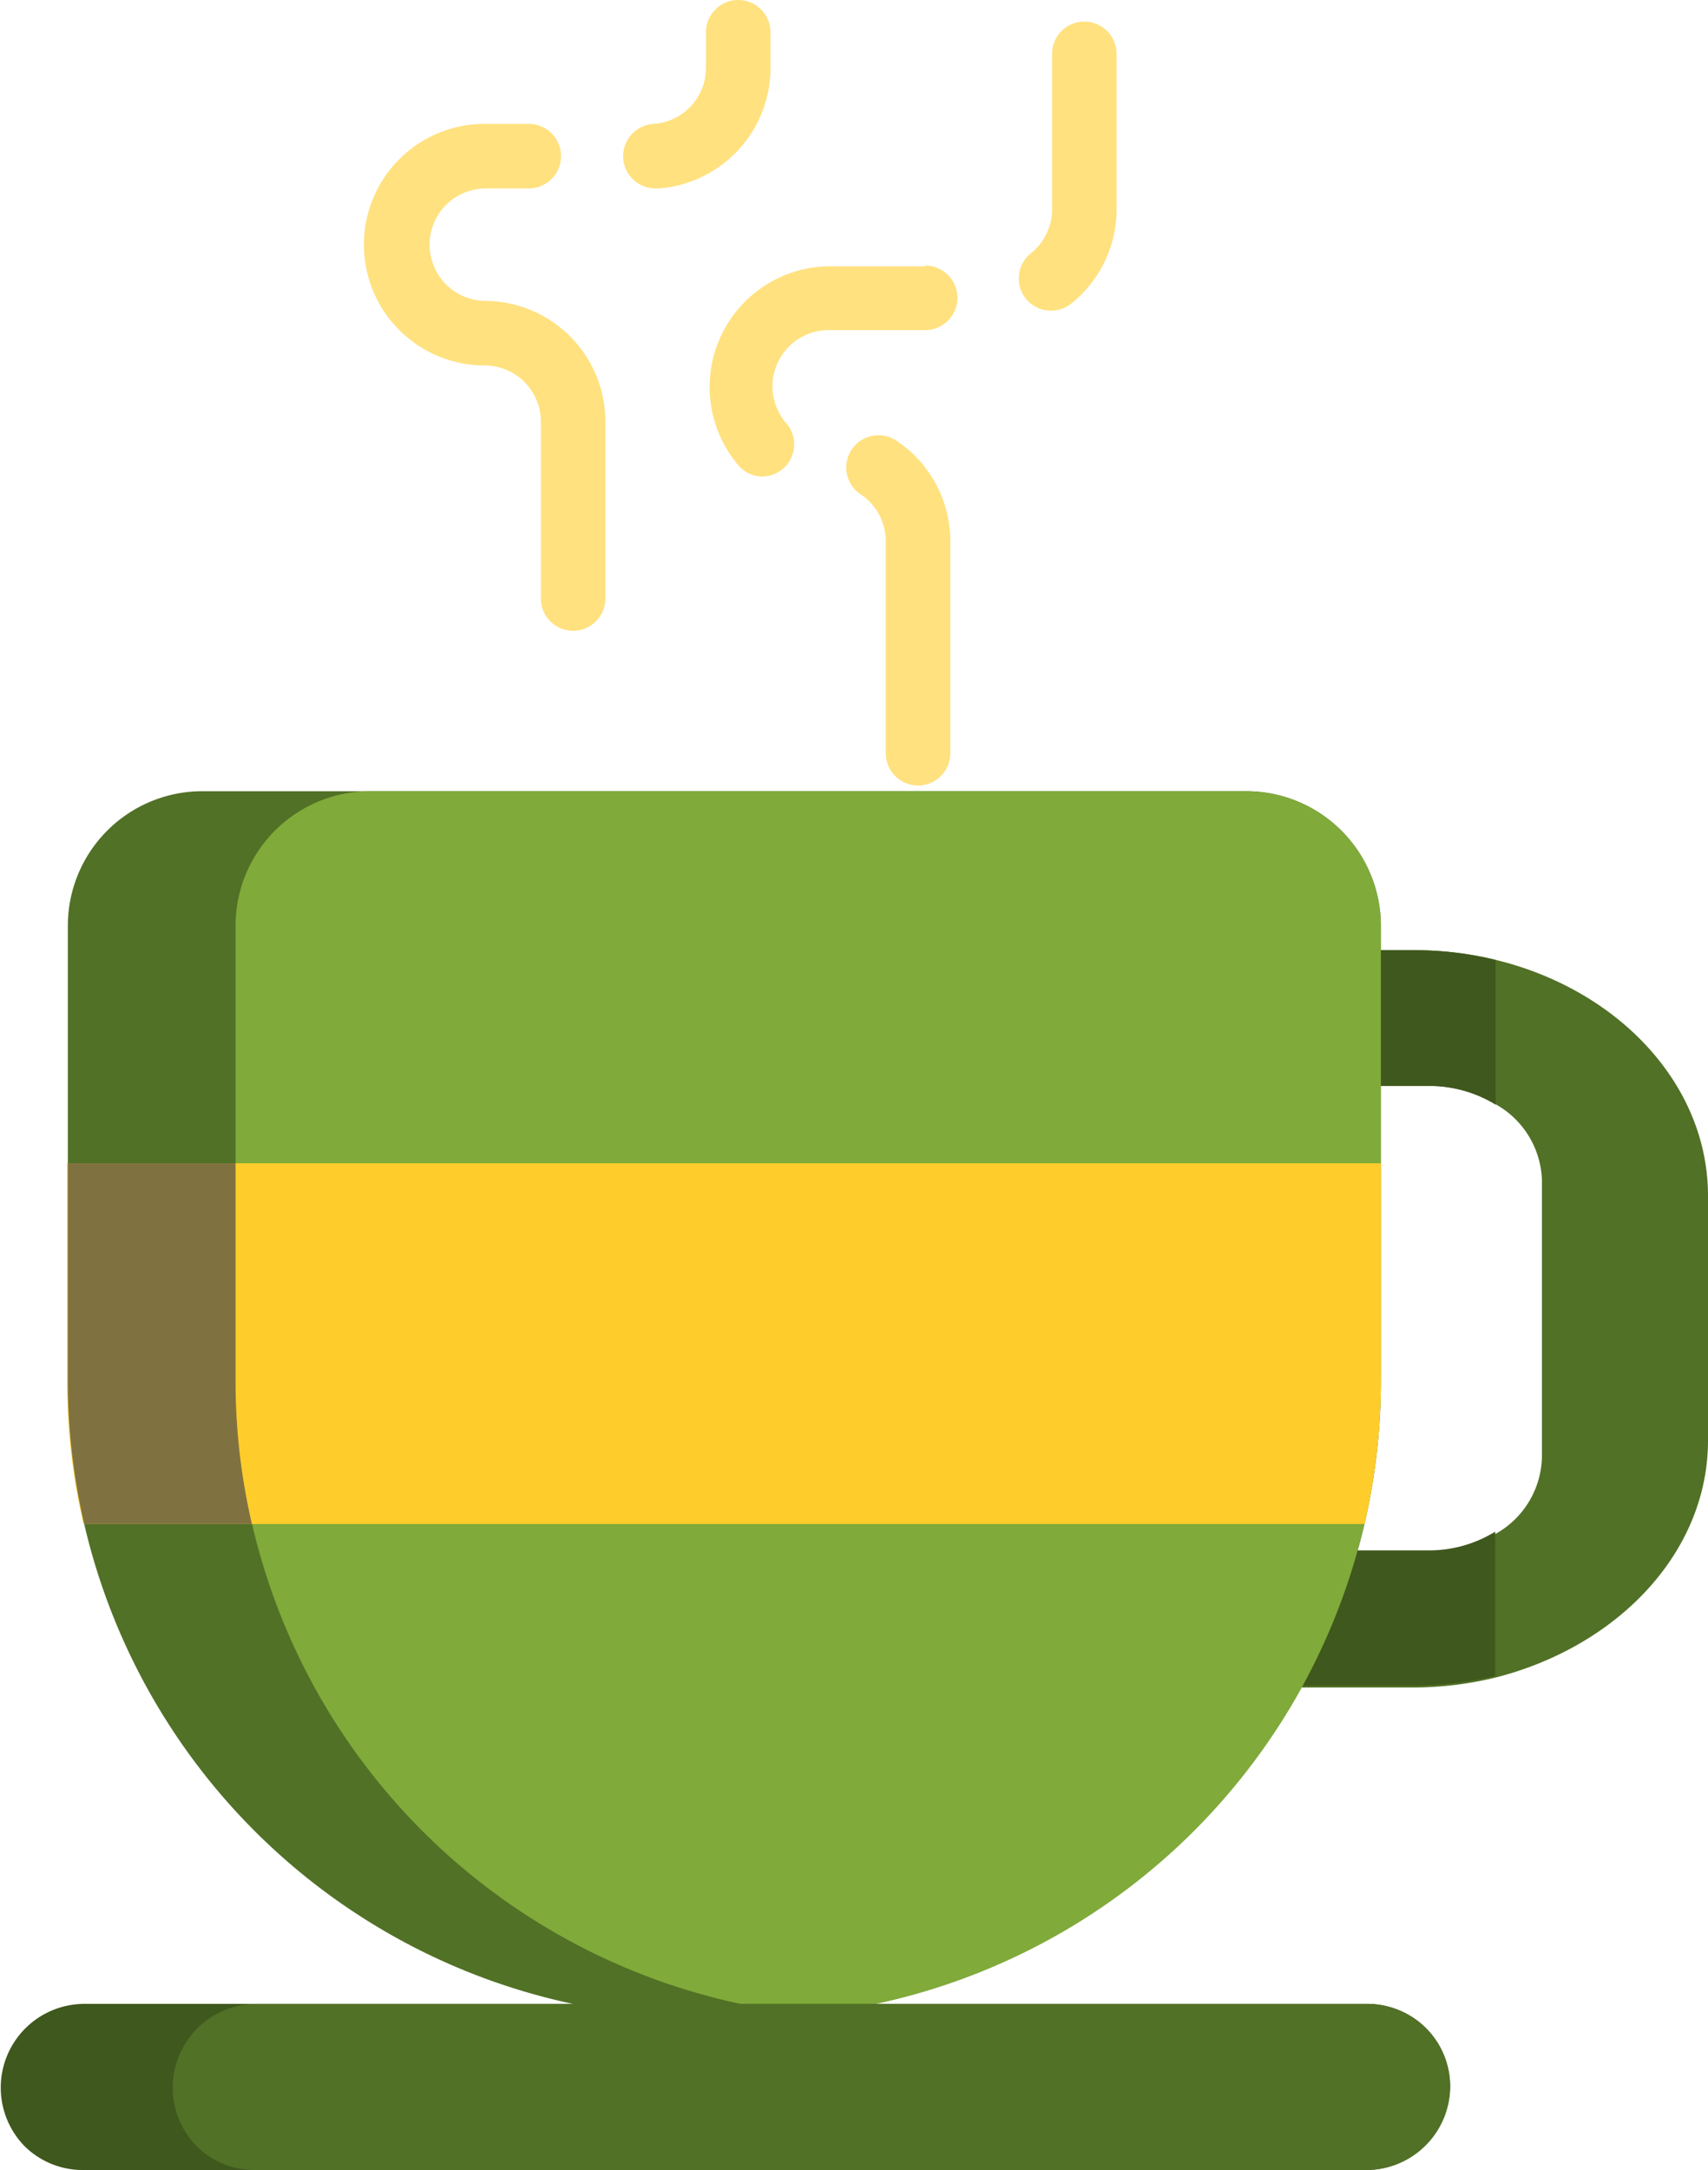 <svg xmlns="http://www.w3.org/2000/svg" width="72" height="91.45"><path d="M82 51.17v10.31c0 4.7-3.79 8.69-9 10a14.86 14.86 0 0 1-3.44.41h-7.08a14.83 14.83 0 0 0 .76-4.7v-1h7a5.29 5.29 0 0 0 2.83-.79A3.8 3.8 0 0 0 75 62.15V50.51a3.8 3.8 0 0 0-1.92-3.18 5.38 5.38 0 0 0-2.83-.79h-7v-5.72h6.37a14.34 14.34 0 0 1 3.44.41c5.15 1.25 8.94 5.24 8.94 9.94z" transform="translate(-10 -.78)" style="fill:#517126"/><path d="M73.05 47.33v-6.1a14.34 14.34 0 0 0-3.44-.41h-6.37v5.72h7a5.38 5.38 0 0 1 2.81.79zm-2.83 18.78h-7v1a14.83 14.83 0 0 1-.76 4.7h7.13a14.86 14.86 0 0 0 3.44-.41v-6.08a5.29 5.29 0 0 1-2.81.79z" transform="translate(-10 -.78)" style="fill:#3f581d"/><path d="M68.21 39.79V59a26.6 26.6 0 0 1-.69 6 27 27 0 0 1-23.45 20.67 26.22 26.22 0 0 1-2.67.14h-1.74A26.9 26.9 0 0 1 13.55 65a26.6 26.6 0 0 1-.69-6V39.79a5.67 5.67 0 0 1 5.67-5.67h44a5.68 5.68 0 0 1 5.68 5.67z" transform="translate(-10 -.78)" style="fill:#517126"/><path d="M68.21 39.79V59a26.9 26.9 0 0 1-24.14 26.67A26.89 26.89 0 0 1 19.93 59V39.79a5.67 5.67 0 0 1 5.68-5.67h36.92a5.68 5.68 0 0 1 5.68 5.67z" transform="translate(-10 -.78)" style="fill:#80aa3a"/><path d="M42.48 3.63V2.14a1.36 1.36 0 0 0-2.72 0v1.49A2.37 2.37 0 0 1 37.58 6a1.36 1.36 0 0 0 .1 2.72h.11a5.1 5.1 0 0 0 4.69-5.09zm-12 9.83a2.37 2.37 0 0 1 0-4.74h1.81a1.36 1.36 0 0 0 0-2.72h-1.86a5.09 5.09 0 1 0 0 10.18 2.37 2.37 0 0 1 2.37 2.37V26a1.36 1.36 0 1 0 2.72 0v-7.45a5.09 5.09 0 0 0-5.09-5.09zm17.38 5.94a1.36 1.36 0 1 0-1.52 2.25 2.38 2.38 0 0 1 1 2v8.87a1.36 1.36 0 1 0 2.72 0v-8.9a5.07 5.07 0 0 0-2.2-4.22zm1.19-7.4H45a5.09 5.09 0 0 0-3.88 8.38 1.35 1.35 0 0 0 1 .48 1.4 1.4 0 0 0 .88-.32 1.36 1.36 0 0 0 .15-1.92A2.37 2.37 0 0 1 45 14.69h4a1.36 1.36 0 0 0 0-2.72zm6.66-10.31a1.36 1.36 0 0 0-1.36 1.36V9.6a2.38 2.38 0 0 1-.89 1.85 1.36 1.36 0 0 0-.22 1.91 1.37 1.37 0 0 0 1.91.22 5.09 5.09 0 0 0 1.92-4V3.05a1.36 1.36 0 0 0-1.36-1.36z" transform="translate(-10 -.78)" style="fill:#ffe17f"/><path d="M71.13 88.69a3.54 3.54 0 0 1-3.53 3.53H13.54a3.48 3.48 0 0 1-2.5-1 3.53 3.53 0 0 1 2.5-6H67.6a3.52 3.52 0 0 1 2.49 1 3.48 3.48 0 0 1 1.04 2.47z" transform="translate(-10 -.78)" style="fill:#3f581d"/><path d="M71.13 88.69a3.54 3.54 0 0 1-3.53 3.53H20.78a3.47 3.47 0 0 1-2.49-1 3.53 3.53 0 0 1 2.49-6H67.6a3.52 3.52 0 0 1 2.49 1 3.48 3.48 0 0 1 1.04 2.47z" transform="translate(-10 -.78)" style="fill:#517126"/><path d="M68.21 49.8V59a26.6 26.6 0 0 1-.69 6h-54a26.6 26.6 0 0 1-.69-6v-9.2z" transform="translate(-10 -.78)" style="fill:#ffcd2b"/><path d="M20.62 65h-7.07a26.6 26.6 0 0 1-.69-6v-9.2h7.07V59a26.6 26.6 0 0 0 .69 6z" transform="translate(-10 -.78)" style="fill:#807240"/></svg>
